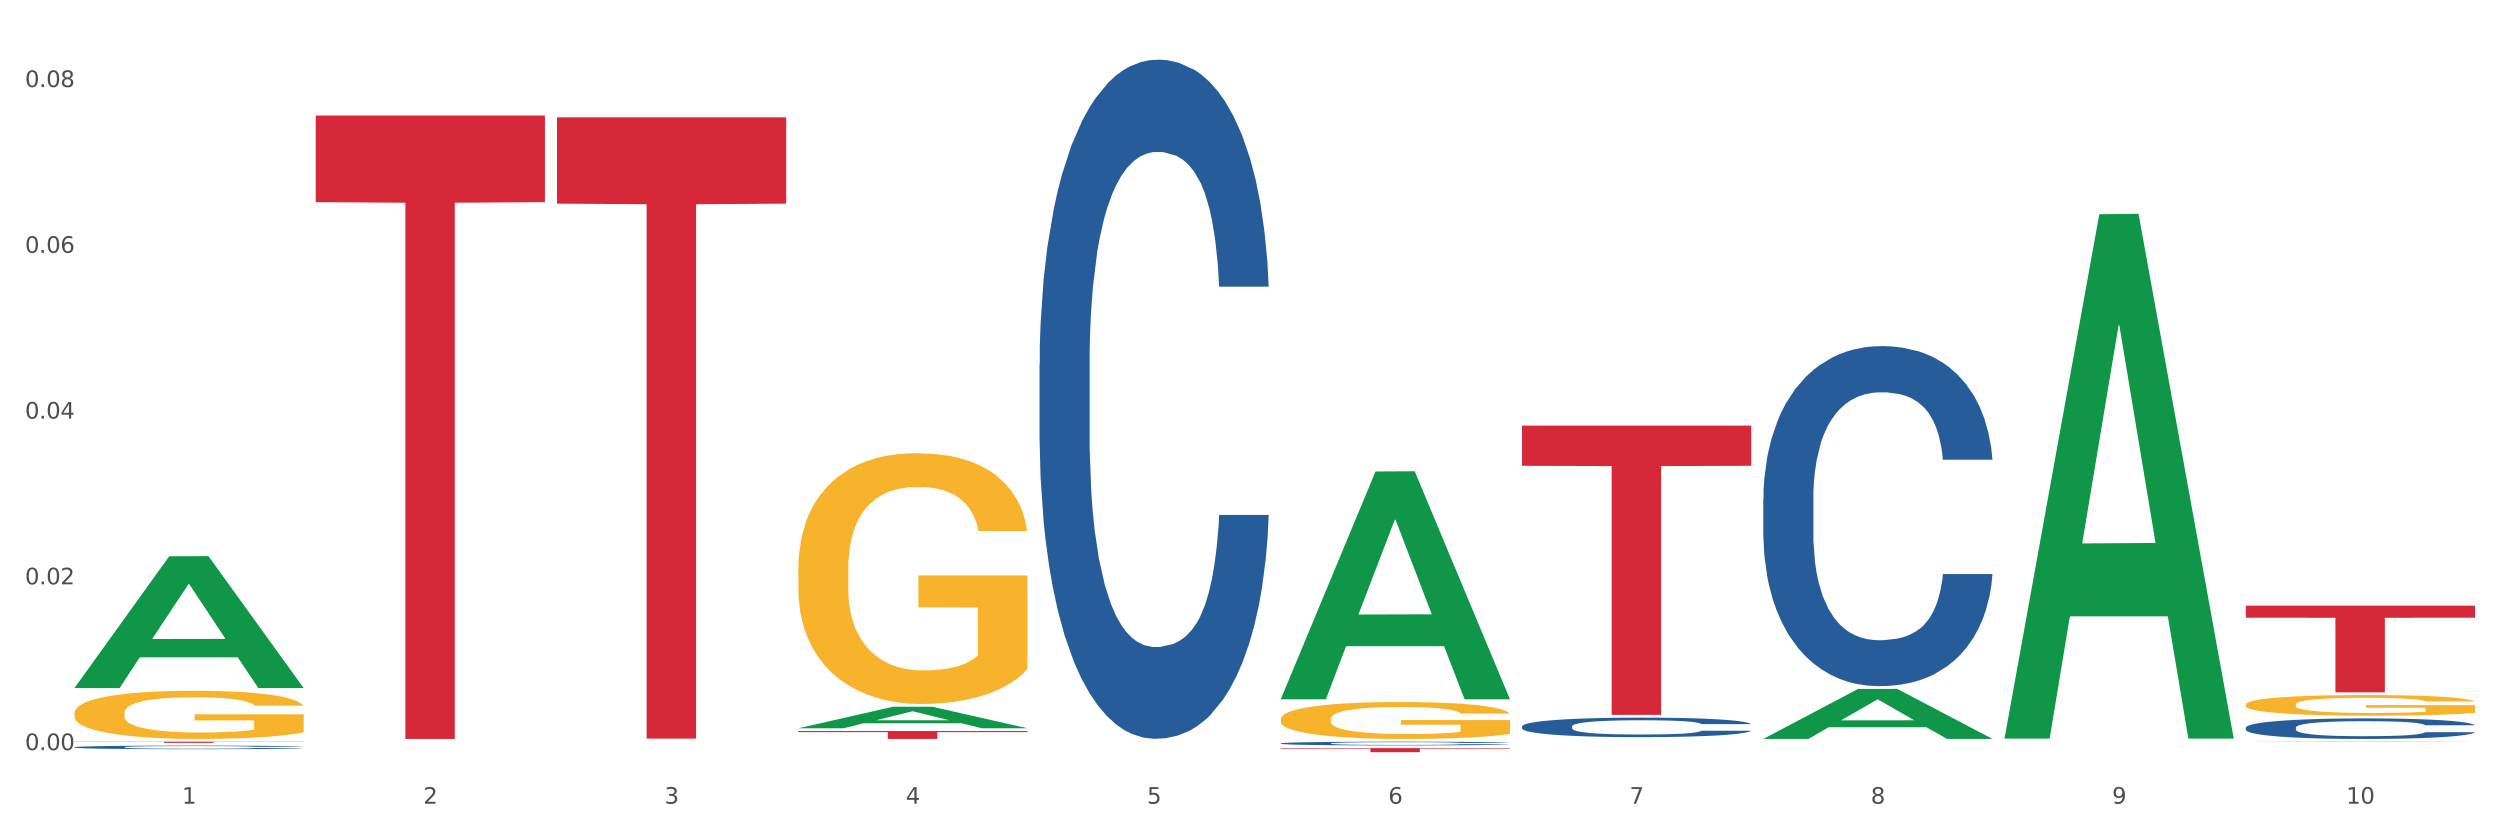 <?xml version="1.0" encoding="utf-8" standalone="no"?>
<!DOCTYPE svg PUBLIC "-//W3C//DTD SVG 1.1//EN"
  "http://www.w3.org/Graphics/SVG/1.1/DTD/svg11.dtd">
<svg xmlns:xlink="http://www.w3.org/1999/xlink" width="1080pt" height="360pt" viewBox="0 0 1080 360" xmlns="http://www.w3.org/2000/svg" version="1.1">
 <rect x="0" y="0" width="1080" height="360" fill="#333333" stroke="none"/>
 <defs>
  <style type="text/css">*{stroke-linejoin: round; stroke-linecap: butt}</style>
 </defs>
 <g id="figure_1">
  <g id="patch_1">
   <path d="M 0 360 
L 1080 360 
L 1080 0 
L 0 0 
z
" style="fill: #ffffff; stroke: #ffffff; stroke-linejoin: miter"/>
  </g>
  <g id="axes_1">
   <g id="matplotlib.axis_1">
    <g id="xtick_1">
     <g id="text_1">
      <!-- 1 -->
      <g style="fill: #4d4d4d" transform="translate(78.627 347.204) scale(0.096 -0.096)">
       <defs>
        <path id="DejaVuSans-31" d="M 794 531 
L 1825 531 
L 1825 4091 
L 703 3866 
L 703 4441 
L 1819 4666 
L 2450 4666 
L 2450 531 
L 3481 531 
L 3481 0 
L 794 0 
L 794 531 
z
" transform="scale(0.016)"/>
       </defs>
       <use xlink:href="#DejaVuSans-31"/>
      </g>
     </g>
    </g>
    <g id="xtick_2">
     <g id="text_2">
      <!-- 2 -->
      <g style="fill: #4d4d4d" transform="translate(182.851 347.204) scale(0.096 -0.096)">
       <defs>
        <path id="DejaVuSans-32" d="M 1228 531 
L 3431 531 
L 3431 0 
L 469 0 
L 469 531 
Q 828 903 1448 1529 
Q 2069 2156 2228 2338 
Q 2531 2678 2651 2914 
Q 2772 3150 2772 3378 
Q 2772 3750 2511 3984 
Q 2250 4219 1831 4219 
Q 1534 4219 1204 4116 
Q 875 4013 500 3803 
L 500 4441 
Q 881 4594 1212 4672 
Q 1544 4750 1819 4750 
Q 2544 4750 2975 4387 
Q 3406 4025 3406 3419 
Q 3406 3131 3298 2873 
Q 3191 2616 2906 2266 
Q 2828 2175 2409 1742 
Q 1991 1309 1228 531 
z
" transform="scale(0.016)"/>
       </defs>
       <use xlink:href="#DejaVuSans-32"/>
      </g>
     </g>
    </g>
    <g id="xtick_3">
     <g id="text_3">
      <!-- 3 -->
      <g style="fill: #4d4d4d" transform="translate(287.074 347.204) scale(0.096 -0.096)">
       <defs>
        <path id="DejaVuSans-33" d="M 2597 2516 
Q 3050 2419 3304 2112 
Q 3559 1806 3559 1356 
Q 3559 666 3084 287 
Q 2609 -91 1734 -91 
Q 1441 -91 1130 -33 
Q 819 25 488 141 
L 488 750 
Q 750 597 1062 519 
Q 1375 441 1716 441 
Q 2309 441 2620 675 
Q 2931 909 2931 1356 
Q 2931 1769 2642 2001 
Q 2353 2234 1838 2234 
L 1294 2234 
L 1294 2753 
L 1863 2753 
Q 2328 2753 2575 2939 
Q 2822 3125 2822 3475 
Q 2822 3834 2567 4026 
Q 2313 4219 1838 4219 
Q 1578 4219 1281 4162 
Q 984 4106 628 3988 
L 628 4550 
Q 988 4650 1302 4700 
Q 1616 4750 1894 4750 
Q 2613 4750 3031 4423 
Q 3450 4097 3450 3541 
Q 3450 3153 3228 2886 
Q 3006 2619 2597 2516 
z
" transform="scale(0.016)"/>
       </defs>
       <use xlink:href="#DejaVuSans-33"/>
      </g>
     </g>
    </g>
    <g id="xtick_4">
     <g id="text_4">
      <!-- 4 -->
      <g style="fill: #4d4d4d" transform="translate(391.298 347.204) scale(0.096 -0.096)">
       <defs>
        <path id="DejaVuSans-34" d="M 2419 4116 
L 825 1625 
L 2419 1625 
L 2419 4116 
z
M 2253 4666 
L 3047 4666 
L 3047 1625 
L 3713 1625 
L 3713 1100 
L 3047 1100 
L 3047 0 
L 2419 0 
L 2419 1100 
L 313 1100 
L 313 1709 
L 2253 4666 
z
" transform="scale(0.016)"/>
       </defs>
       <use xlink:href="#DejaVuSans-34"/>
      </g>
     </g>
    </g>
    <g id="xtick_5">
     <g id="text_5">
      <!-- 5 -->
      <g style="fill: #4d4d4d" transform="translate(495.522 347.204) scale(0.096 -0.096)">
       <defs>
        <path id="DejaVuSans-35" d="M 691 4666 
L 3169 4666 
L 3169 4134 
L 1269 4134 
L 1269 2991 
Q 1406 3038 1543 3061 
Q 1681 3084 1819 3084 
Q 2600 3084 3056 2656 
Q 3513 2228 3513 1497 
Q 3513 744 3044 326 
Q 2575 -91 1722 -91 
Q 1428 -91 1123 -41 
Q 819 9 494 109 
L 494 744 
Q 775 591 1075 516 
Q 1375 441 1709 441 
Q 2250 441 2565 725 
Q 2881 1009 2881 1497 
Q 2881 1984 2565 2268 
Q 2250 2553 1709 2553 
Q 1456 2553 1204 2497 
Q 953 2441 691 2322 
L 691 4666 
z
" transform="scale(0.016)"/>
       </defs>
       <use xlink:href="#DejaVuSans-35"/>
      </g>
     </g>
    </g>
    <g id="xtick_6">
     <g id="text_6">
      <!-- 6 -->
      <g style="fill: #4d4d4d" transform="translate(599.745 347.204) scale(0.096 -0.096)">
       <defs>
        <path id="DejaVuSans-36" d="M 2113 2584 
Q 1688 2584 1439 2293 
Q 1191 2003 1191 1497 
Q 1191 994 1439 701 
Q 1688 409 2113 409 
Q 2538 409 2786 701 
Q 3034 994 3034 1497 
Q 3034 2003 2786 2293 
Q 2538 2584 2113 2584 
z
M 3366 4563 
L 3366 3988 
Q 3128 4100 2886 4159 
Q 2644 4219 2406 4219 
Q 1781 4219 1451 3797 
Q 1122 3375 1075 2522 
Q 1259 2794 1537 2939 
Q 1816 3084 2150 3084 
Q 2853 3084 3261 2657 
Q 3669 2231 3669 1497 
Q 3669 778 3244 343 
Q 2819 -91 2113 -91 
Q 1303 -91 875 529 
Q 447 1150 447 2328 
Q 447 3434 972 4092 
Q 1497 4750 2381 4750 
Q 2619 4750 2861 4703 
Q 3103 4656 3366 4563 
z
" transform="scale(0.016)"/>
       </defs>
       <use xlink:href="#DejaVuSans-36"/>
      </g>
     </g>
    </g>
    <g id="xtick_7">
     <g id="text_7">
      <!-- 7 -->
      <g style="fill: #4d4d4d" transform="translate(703.969 347.204) scale(0.096 -0.096)">
       <defs>
        <path id="DejaVuSans-37" d="M 525 4666 
L 3525 4666 
L 3525 4397 
L 1831 0 
L 1172 0 
L 2766 4134 
L 525 4134 
L 525 4666 
z
" transform="scale(0.016)"/>
       </defs>
       <use xlink:href="#DejaVuSans-37"/>
      </g>
     </g>
    </g>
    <g id="xtick_8">
     <g id="text_8">
      <!-- 8 -->
      <g style="fill: #4d4d4d" transform="translate(808.193 347.204) scale(0.096 -0.096)">
       <defs>
        <path id="DejaVuSans-38" d="M 2034 2216 
Q 1584 2216 1326 1975 
Q 1069 1734 1069 1313 
Q 1069 891 1326 650 
Q 1584 409 2034 409 
Q 2484 409 2743 651 
Q 3003 894 3003 1313 
Q 3003 1734 2745 1975 
Q 2488 2216 2034 2216 
z
M 1403 2484 
Q 997 2584 770 2862 
Q 544 3141 544 3541 
Q 544 4100 942 4425 
Q 1341 4750 2034 4750 
Q 2731 4750 3128 4425 
Q 3525 4100 3525 3541 
Q 3525 3141 3298 2862 
Q 3072 2584 2669 2484 
Q 3125 2378 3379 2068 
Q 3634 1759 3634 1313 
Q 3634 634 3220 271 
Q 2806 -91 2034 -91 
Q 1263 -91 848 271 
Q 434 634 434 1313 
Q 434 1759 690 2068 
Q 947 2378 1403 2484 
z
M 1172 3481 
Q 1172 3119 1398 2916 
Q 1625 2713 2034 2713 
Q 2441 2713 2670 2916 
Q 2900 3119 2900 3481 
Q 2900 3844 2670 4047 
Q 2441 4250 2034 4250 
Q 1625 4250 1398 4047 
Q 1172 3844 1172 3481 
z
" transform="scale(0.016)"/>
       </defs>
       <use xlink:href="#DejaVuSans-38"/>
      </g>
     </g>
    </g>
    <g id="xtick_9">
     <g id="text_9">
      <!-- 9 -->
      <g style="fill: #4d4d4d" transform="translate(912.416 347.204) scale(0.096 -0.096)">
       <defs>
        <path id="DejaVuSans-39" d="M 703 97 
L 703 672 
Q 941 559 1184 500 
Q 1428 441 1663 441 
Q 2288 441 2617 861 
Q 2947 1281 2994 2138 
Q 2813 1869 2534 1725 
Q 2256 1581 1919 1581 
Q 1219 1581 811 2004 
Q 403 2428 403 3163 
Q 403 3881 828 4315 
Q 1253 4750 1959 4750 
Q 2769 4750 3195 4129 
Q 3622 3509 3622 2328 
Q 3622 1225 3098 567 
Q 2575 -91 1691 -91 
Q 1453 -91 1209 -44 
Q 966 3 703 97 
z
M 1959 2075 
Q 2384 2075 2632 2365 
Q 2881 2656 2881 3163 
Q 2881 3666 2632 3958 
Q 2384 4250 1959 4250 
Q 1534 4250 1286 3958 
Q 1038 3666 1038 3163 
Q 1038 2656 1286 2365 
Q 1534 2075 1959 2075 
z
" transform="scale(0.016)"/>
       </defs>
       <use xlink:href="#DejaVuSans-39"/>
      </g>
     </g>
    </g>
    <g id="xtick_10">
     <g id="text_10">
      <!-- 10 -->
      <g style="fill: #4d4d4d" transform="translate(1013.586 347.204) scale(0.096 -0.096)">
       <defs>
        <path id="DejaVuSans-30" d="M 2034 4250 
Q 1547 4250 1301 3770 
Q 1056 3291 1056 2328 
Q 1056 1369 1301 889 
Q 1547 409 2034 409 
Q 2525 409 2770 889 
Q 3016 1369 3016 2328 
Q 3016 3291 2770 3770 
Q 2525 4250 2034 4250 
z
M 2034 4750 
Q 2819 4750 3233 4129 
Q 3647 3509 3647 2328 
Q 3647 1150 3233 529 
Q 2819 -91 2034 -91 
Q 1250 -91 836 529 
Q 422 1150 422 2328 
Q 422 3509 836 4129 
Q 1250 4750 2034 4750 
z
" transform="scale(0.016)"/>
       </defs>
       <use xlink:href="#DejaVuSans-31"/>
       <use xlink:href="#DejaVuSans-30" transform="translate(63.623 0)"/>
      </g>
     </g>
    </g>
    <g id="xtick_11"/>
    <g id="xtick_12"/>
    <g id="xtick_13"/>
    <g id="xtick_14"/>
    <g id="xtick_15"/>
    <g id="xtick_16"/>
    <g id="xtick_17"/>
    <g id="xtick_18"/>
    <g id="xtick_19"/>
   </g>
   <g id="matplotlib.axis_2">
    <g id="ytick_1">
     <g id="text_11">
      <!-- 0.00 -->
      <g style="fill: #4d4d4d" transform="translate(10.8 324.055) scale(0.096 -0.096)">
       <defs>
        <path id="DejaVuSans-2e" d="M 684 794 
L 1344 794 
L 1344 0 
L 684 0 
L 684 794 
z
" transform="scale(0.016)"/>
       </defs>
       <use xlink:href="#DejaVuSans-30"/>
       <use xlink:href="#DejaVuSans-2e" transform="translate(63.623 0)"/>
       <use xlink:href="#DejaVuSans-30" transform="translate(95.41 0)"/>
       <use xlink:href="#DejaVuSans-30" transform="translate(159.033 0)"/>
      </g>
     </g>
    </g>
    <g id="ytick_2">
     <g id="text_12">
      <!-- 0.02 -->
      <g style="fill: #4d4d4d" transform="translate(10.8 252.443) scale(0.096 -0.096)">
       <use xlink:href="#DejaVuSans-30"/>
       <use xlink:href="#DejaVuSans-2e" transform="translate(63.623 0)"/>
       <use xlink:href="#DejaVuSans-30" transform="translate(95.41 0)"/>
       <use xlink:href="#DejaVuSans-32" transform="translate(159.033 0)"/>
      </g>
     </g>
    </g>
    <g id="ytick_3">
     <g id="text_13">
      <!-- 0.04 -->
      <g style="fill: #4d4d4d" transform="translate(10.8 180.832) scale(0.096 -0.096)">
       <use xlink:href="#DejaVuSans-30"/>
       <use xlink:href="#DejaVuSans-2e" transform="translate(63.623 0)"/>
       <use xlink:href="#DejaVuSans-30" transform="translate(95.41 0)"/>
       <use xlink:href="#DejaVuSans-34" transform="translate(159.033 0)"/>
      </g>
     </g>
    </g>
    <g id="ytick_4">
     <g id="text_14">
      <!-- 0.06 -->
      <g style="fill: #4d4d4d" transform="translate(10.8 109.221) scale(0.096 -0.096)">
       <use xlink:href="#DejaVuSans-30"/>
       <use xlink:href="#DejaVuSans-2e" transform="translate(63.623 0)"/>
       <use xlink:href="#DejaVuSans-30" transform="translate(95.41 0)"/>
       <use xlink:href="#DejaVuSans-36" transform="translate(159.033 0)"/>
      </g>
     </g>
    </g>
    <g id="ytick_5">
     <g id="text_15">
      <!-- 0.08 -->
      <g style="fill: #4d4d4d" transform="translate(10.8 37.609) scale(0.096 -0.096)">
       <use xlink:href="#DejaVuSans-30"/>
       <use xlink:href="#DejaVuSans-2e" transform="translate(63.623 0)"/>
       <use xlink:href="#DejaVuSans-30" transform="translate(95.41 0)"/>
       <use xlink:href="#DejaVuSans-38" transform="translate(159.033 0)"/>
      </g>
     </g>
    </g>
    <g id="ytick_6"/>
    <g id="ytick_7"/>
    <g id="ytick_8"/>
    <g id="ytick_9"/>
   </g>
   <g id="PolyCollection_1">
    <path d="M 32.175 297.131 
L 32.277 297.078 
L 73.107 240.304 
L 90.051 240.25 
L 131.187 297.238 
L 111.589 297.238 
L 102.709 283.968 
L 60.552 283.968 
L 60.246 284.182 
L 51.671 297.238 
L 32.175 297.238 
L 32.175 297.131 
L 65.86 276.048 
L 97.401 275.995 
L 81.783 252.397 
L 81.579 252.29 
L 81.375 252.451 
L 65.758 275.995 
L 65.86 276.048 
L 32.175 297.131 
z
" clip-path="url(#p4f099a2dee)" style="fill: #109648"/>
    <path d="M 970.188 261.65 
L 1069.2 261.65 
L 1069.2 266.851 
L 1030.252 266.887 
L 1030.252 299.081 
L 1008.901 299.081 
L 1008.901 266.887 
L 970.188 266.851 
L 970.188 261.685 
L 970.188 261.65 
z
" clip-path="url(#p4f099a2dee)" style="fill: #d62839"/>
    <path d="M 657.517 183.861 
L 756.529 183.861 
L 756.529 201.228 
L 717.581 201.346 
L 717.581 308.836 
L 696.23 308.836 
L 696.23 201.346 
L 657.517 201.228 
L 657.517 183.978 
L 657.517 183.861 
z
" clip-path="url(#p4f099a2dee)" style="fill: #d62839"/>
    <path d="M 553.293 323.201 
L 652.306 323.201 
L 652.306 323.444 
L 613.358 323.446 
L 613.358 324.95 
L 592.006 324.95 
L 592.006 323.446 
L 553.293 323.444 
L 553.293 323.203 
L 553.293 323.201 
z
" clip-path="url(#p4f099a2dee)" style="fill: #d62839"/>
    <path d="M 344.846 315.803 
L 443.858 315.803 
L 443.858 316.279 
L 404.91 316.282 
L 404.91 319.229 
L 383.559 319.229 
L 383.559 316.282 
L 344.846 316.279 
L 344.846 315.806 
L 344.846 315.803 
z
" clip-path="url(#p4f099a2dee)" style="fill: #d62839"/>
    <path d="M 240.622 50.679 
L 339.635 50.679 
L 339.635 87.976 
L 300.687 88.228 
L 300.687 319.068 
L 279.336 319.068 
L 279.336 88.228 
L 240.622 87.976 
L 240.622 50.931 
L 240.622 50.679 
z
" clip-path="url(#p4f099a2dee)" style="fill: #d62839"/>
    <path d="M 32.175 322.798 
L 32.292 322.796 
L 32.292 322.756 
L 32.643 322.703 
L 33.931 322.603 
L 35.569 322.528 
L 38.378 322.44 
L 39.899 322.403 
L 41.889 322.362 
L 45.985 322.296 
L 50.667 322.239 
L 53.944 322.208 
L 56.401 322.188 
L 61.902 322.152 
L 65.062 322.137 
L 68.339 322.124 
L 71.148 322.116 
L 75.829 322.106 
L 79.575 322.101 
L 83.905 322.1 
L 87.533 322.101 
L 92.331 322.107 
L 99.354 322.124 
L 102.045 322.134 
L 105.674 322.151 
L 109.419 322.174 
L 112.462 322.196 
L 115.973 322.229 
L 119.601 322.272 
L 123.112 322.325 
L 125.57 322.375 
L 127.559 322.428 
L 129.315 322.491 
L 130.602 322.561 
L 131.187 322.619 
L 109.77 322.619 
L 109.185 322.566 
L 108.014 322.51 
L 106.844 322.471 
L 105.557 322.44 
L 103.567 322.405 
L 101.811 322.382 
L 98.886 322.355 
L 96.194 322.338 
L 93.97 322.328 
L 91.278 322.32 
L 85.543 322.311 
L 81.447 322.311 
L 78.872 322.314 
L 75.712 322.321 
L 73.021 322.331 
L 69.861 322.348 
L 67.403 322.367 
L 64.945 322.391 
L 63.541 322.408 
L 61.434 322.439 
L 60.03 322.464 
L 58.157 322.508 
L 57.104 322.54 
L 55.231 322.62 
L 54.412 322.68 
L 54.061 322.721 
L 53.827 322.766 
L 53.827 322.988 
L 54.529 323.087 
L 55.114 323.129 
L 56.05 323.178 
L 57.806 323.24 
L 60.381 323.301 
L 63.072 323.345 
L 65.296 323.372 
L 67.403 323.392 
L 69.509 323.407 
L 72.084 323.422 
L 74.191 323.43 
L 77.351 323.439 
L 81.096 323.443 
L 84.022 323.443 
L 89.991 323.436 
L 92.683 323.429 
L 95.257 323.419 
L 98.066 323.403 
L 100.29 323.386 
L 101.577 323.373 
L 103.684 323.346 
L 105.322 323.318 
L 106.727 323.285 
L 107.663 323.257 
L 108.717 323.215 
L 109.536 323.166 
L 109.77 323.141 
L 131.187 323.141 
L 130.719 323.192 
L 129.9 323.241 
L 128.262 323.308 
L 126.974 323.346 
L 124.985 323.393 
L 122.878 323.433 
L 119.952 323.477 
L 117.26 323.509 
L 114.451 323.538 
L 111.408 323.563 
L 105.908 323.599 
L 103.918 323.609 
L 99.705 323.626 
L 96.428 323.636 
L 91.629 323.646 
L 86.714 323.651 
L 81.564 323.653 
L 77 323.65 
L 71.967 323.641 
L 68.807 323.633 
L 65.296 323.62 
L 61.2 323.6 
L 57.338 323.576 
L 53.71 323.548 
L 50.316 323.515 
L 47.156 323.478 
L 43.059 323.417 
L 40.016 323.358 
L 37.793 323.302 
L 36.271 323.256 
L 34.75 323.196 
L 33.931 323.155 
L 32.643 323.056 
L 32.175 322.964 
L 32.175 322.798 
z
" clip-path="url(#p4f099a2dee)" style="fill: #255c99"/>
    <path d="M 449.069 157.594 
L 449.187 157.326 
L 449.187 149.824 
L 449.538 139.641 
L 450.825 120.884 
L 452.464 106.683 
L 455.272 90.069 
L 456.794 83.102 
L 458.783 75.332 
L 462.88 62.738 
L 467.561 52.019 
L 470.838 46.124 
L 473.296 42.373 
L 478.797 35.674 
L 481.957 32.726 
L 485.234 30.315 
L 488.042 28.707 
L 492.724 26.831 
L 496.469 26.027 
L 500.799 25.759 
L 504.427 26.027 
L 509.226 27.099 
L 516.248 30.315 
L 518.94 32.19 
L 522.568 35.406 
L 526.313 39.693 
L 529.356 43.981 
L 532.867 50.144 
L 536.495 58.182 
L 540.006 68.365 
L 542.464 77.743 
L 544.454 87.658 
L 546.209 99.716 
L 547.497 112.846 
L 548.082 123.832 
L 526.664 123.832 
L 526.079 113.917 
L 524.909 103.199 
L 523.738 95.964 
L 522.451 90.069 
L 520.461 83.37 
L 518.706 79.083 
L 515.78 73.992 
L 513.088 70.776 
L 510.864 68.901 
L 508.173 67.293 
L 502.438 65.685 
L 498.342 65.685 
L 495.767 66.221 
L 492.607 67.561 
L 489.915 69.437 
L 486.755 72.652 
L 484.297 76.135 
L 481.84 80.691 
L 480.435 83.906 
L 478.328 89.801 
L 476.924 94.625 
L 475.051 102.931 
L 473.998 108.826 
L 472.126 124.1 
L 471.306 135.354 
L 470.955 143.125 
L 470.721 151.699 
L 470.721 193.501 
L 471.423 212.258 
L 472.009 220.296 
L 472.945 229.407 
L 474.7 241.197 
L 477.275 252.719 
L 479.967 261.026 
L 482.191 266.117 
L 484.297 269.869 
L 486.404 272.816 
L 488.979 275.496 
L 491.085 277.103 
L 494.245 278.711 
L 497.991 279.515 
L 500.916 279.515 
L 506.885 278.175 
L 509.577 276.835 
L 512.152 274.96 
L 514.961 272.012 
L 517.184 268.797 
L 518.472 266.385 
L 520.578 261.294 
L 522.217 255.935 
L 523.621 249.772 
L 524.558 244.413 
L 525.611 236.374 
L 526.43 227.263 
L 526.664 222.44 
L 548.082 222.44 
L 547.614 232.087 
L 546.795 241.465 
L 545.156 254.059 
L 543.869 261.294 
L 541.879 270.136 
L 539.772 277.639 
L 536.846 285.946 
L 534.155 292.109 
L 531.346 297.468 
L 528.303 302.291 
L 522.802 308.99 
L 520.813 310.866 
L 516.599 314.081 
L 513.322 315.957 
L 508.524 317.833 
L 503.608 318.905 
L 498.459 319.173 
L 493.894 318.637 
L 488.862 317.029 
L 485.702 315.421 
L 482.191 313.01 
L 478.094 309.258 
L 474.232 304.703 
L 470.604 299.344 
L 467.21 293.181 
L 464.05 286.214 
L 459.954 274.692 
L 456.911 263.438 
L 454.687 252.987 
L 453.166 244.145 
L 451.644 232.89 
L 450.825 225.12 
L 449.538 206.363 
L 449.069 188.945 
L 449.069 157.594 
z
" clip-path="url(#p4f099a2dee)" style="fill: #255c99"/>
    <path d="M 553.293 321.133 
L 553.41 321.132 
L 553.41 321.09 
L 553.761 321.034 
L 555.049 320.931 
L 556.687 320.853 
L 559.496 320.761 
L 561.017 320.723 
L 563.007 320.68 
L 567.103 320.611 
L 571.785 320.552 
L 575.062 320.52 
L 577.52 320.499 
L 583.02 320.462 
L 586.18 320.446 
L 589.457 320.433 
L 592.266 320.424 
L 596.948 320.413 
L 600.693 320.409 
L 605.023 320.408 
L 608.651 320.409 
L 613.45 320.415 
L 620.472 320.433 
L 623.164 320.443 
L 626.792 320.461 
L 630.537 320.484 
L 633.58 320.508 
L 637.091 320.542 
L 640.719 320.586 
L 644.23 320.642 
L 646.688 320.694 
L 648.677 320.748 
L 650.433 320.815 
L 651.72 320.887 
L 652.306 320.947 
L 630.888 320.947 
L 630.303 320.893 
L 629.132 320.834 
L 627.962 320.794 
L 626.675 320.761 
L 624.685 320.725 
L 622.929 320.701 
L 620.004 320.673 
L 617.312 320.655 
L 615.088 320.645 
L 612.396 320.636 
L 606.661 320.627 
L 602.565 320.627 
L 599.99 320.63 
L 596.83 320.638 
L 594.139 320.648 
L 590.979 320.666 
L 588.521 320.685 
L 586.063 320.71 
L 584.659 320.728 
L 582.552 320.76 
L 581.148 320.787 
L 579.275 320.832 
L 578.222 320.865 
L 576.349 320.949 
L 575.53 321.011 
L 575.179 321.054 
L 574.945 321.101 
L 574.945 321.331 
L 575.647 321.434 
L 576.232 321.478 
L 577.168 321.528 
L 578.924 321.593 
L 581.499 321.657 
L 584.191 321.702 
L 586.414 321.73 
L 588.521 321.751 
L 590.628 321.767 
L 593.202 321.782 
L 595.309 321.791 
L 598.469 321.8 
L 602.214 321.804 
L 605.14 321.804 
L 611.109 321.797 
L 613.801 321.789 
L 616.375 321.779 
L 619.184 321.763 
L 621.408 321.745 
L 622.695 321.732 
L 624.802 321.704 
L 626.441 321.674 
L 627.845 321.641 
L 628.781 321.611 
L 629.835 321.567 
L 630.654 321.517 
L 630.888 321.49 
L 652.306 321.49 
L 651.837 321.543 
L 651.018 321.595 
L 649.38 321.664 
L 648.092 321.704 
L 646.103 321.753 
L 643.996 321.794 
L 641.07 321.84 
L 638.378 321.874 
L 635.569 321.903 
L 632.526 321.93 
L 627.026 321.966 
L 625.036 321.977 
L 620.823 321.994 
L 617.546 322.005 
L 612.747 322.015 
L 607.832 322.021 
L 602.682 322.023 
L 598.118 322.02 
L 593.085 322.011 
L 589.925 322.002 
L 586.414 321.989 
L 582.318 321.968 
L 578.456 321.943 
L 574.828 321.913 
L 571.434 321.879 
L 568.274 321.841 
L 564.177 321.778 
L 561.135 321.716 
L 558.911 321.658 
L 557.389 321.61 
L 555.868 321.548 
L 555.049 321.505 
L 553.761 321.402 
L 553.293 321.306 
L 553.293 321.133 
z
" clip-path="url(#p4f099a2dee)" style="fill: #255c99"/>
    <path d="M 657.517 313.803 
L 657.634 313.795 
L 657.634 313.579 
L 657.985 313.287 
L 659.272 312.748 
L 660.911 312.34 
L 663.72 311.862 
L 665.241 311.662 
L 667.231 311.439 
L 671.327 311.077 
L 676.008 310.769 
L 679.285 310.6 
L 681.743 310.492 
L 687.244 310.299 
L 690.404 310.215 
L 693.681 310.145 
L 696.49 310.099 
L 701.171 310.045 
L 704.916 310.022 
L 709.247 310.015 
L 712.875 310.022 
L 717.673 310.053 
L 724.695 310.145 
L 727.387 310.199 
L 731.015 310.292 
L 734.76 310.415 
L 737.803 310.538 
L 741.314 310.715 
L 744.943 310.946 
L 748.454 311.239 
L 750.911 311.508 
L 752.901 311.793 
L 754.657 312.14 
L 755.944 312.517 
L 756.529 312.832 
L 735.112 312.832 
L 734.526 312.548 
L 733.356 312.24 
L 732.186 312.032 
L 730.898 311.862 
L 728.909 311.67 
L 727.153 311.547 
L 724.227 311.4 
L 721.535 311.308 
L 719.312 311.254 
L 716.62 311.208 
L 710.885 311.162 
L 706.789 311.162 
L 704.214 311.177 
L 701.054 311.216 
L 698.362 311.27 
L 695.202 311.362 
L 692.745 311.462 
L 690.287 311.593 
L 688.882 311.685 
L 686.776 311.855 
L 685.371 311.993 
L 683.499 312.232 
L 682.445 312.401 
L 680.573 312.84 
L 679.754 313.164 
L 679.402 313.387 
L 679.168 313.633 
L 679.168 314.834 
L 679.871 315.373 
L 680.456 315.604 
L 681.392 315.866 
L 683.148 316.205 
L 685.722 316.536 
L 688.414 316.774 
L 690.638 316.921 
L 692.745 317.028 
L 694.851 317.113 
L 697.426 317.19 
L 699.533 317.236 
L 702.693 317.283 
L 706.438 317.306 
L 709.364 317.306 
L 715.332 317.267 
L 718.024 317.229 
L 720.599 317.175 
L 723.408 317.09 
L 725.632 316.998 
L 726.919 316.928 
L 729.026 316.782 
L 730.664 316.628 
L 732.069 316.451 
L 733.005 316.297 
L 734.058 316.066 
L 734.877 315.804 
L 735.112 315.666 
L 756.529 315.666 
L 756.061 315.943 
L 755.242 316.212 
L 753.603 316.574 
L 752.316 316.782 
L 750.326 317.036 
L 748.22 317.252 
L 745.294 317.49 
L 742.602 317.667 
L 739.793 317.821 
L 736.75 317.96 
L 731.249 318.153 
L 729.26 318.206 
L 725.046 318.299 
L 721.769 318.353 
L 716.971 318.407 
L 712.055 318.437 
L 706.906 318.445 
L 702.341 318.43 
L 697.309 318.383 
L 694.149 318.337 
L 690.638 318.268 
L 686.542 318.16 
L 682.679 318.029 
L 679.051 317.875 
L 675.657 317.698 
L 672.497 317.498 
L 668.401 317.167 
L 665.358 316.844 
L 663.134 316.543 
L 661.613 316.289 
L 660.091 315.966 
L 659.272 315.743 
L 657.985 315.204 
L 657.517 314.703 
L 657.517 313.803 
z
" clip-path="url(#p4f099a2dee)" style="fill: #255c99"/>
    <path d="M 761.74 215.523 
L 761.857 215.389 
L 761.857 211.632 
L 762.208 206.534 
L 763.496 197.143 
L 765.134 190.032 
L 767.943 181.714 
L 769.465 178.225 
L 771.454 174.335 
L 775.551 168.029 
L 780.232 162.662 
L 783.509 159.711 
L 785.967 157.832 
L 791.467 154.478 
L 794.627 153.002 
L 797.904 151.795 
L 800.713 150.99 
L 805.395 150.051 
L 809.14 149.648 
L 813.47 149.514 
L 817.098 149.648 
L 821.897 150.185 
L 828.919 151.795 
L 831.611 152.734 
L 835.239 154.344 
L 838.984 156.491 
L 842.027 158.637 
L 845.538 161.723 
L 849.166 165.748 
L 852.677 170.846 
L 855.135 175.542 
L 857.125 180.506 
L 858.88 186.544 
L 860.168 193.118 
L 860.753 198.618 
L 839.335 198.618 
L 838.75 193.654 
L 837.58 188.288 
L 836.409 184.665 
L 835.122 181.714 
L 833.132 178.359 
L 831.377 176.213 
L 828.451 173.664 
L 825.759 172.054 
L 823.535 171.115 
L 820.843 170.31 
L 815.109 169.505 
L 811.012 169.505 
L 808.438 169.773 
L 805.278 170.444 
L 802.586 171.383 
L 799.426 172.993 
L 796.968 174.737 
L 794.51 177.018 
L 793.106 178.628 
L 790.999 181.579 
L 789.595 183.994 
L 787.722 188.154 
L 786.669 191.105 
L 784.796 198.753 
L 783.977 204.387 
L 783.626 208.278 
L 783.392 212.572 
L 783.392 233.501 
L 784.094 242.893 
L 784.679 246.918 
L 785.616 251.479 
L 787.371 257.383 
L 789.946 263.152 
L 792.638 267.311 
L 794.862 269.86 
L 796.968 271.738 
L 799.075 273.214 
L 801.65 274.556 
L 803.756 275.361 
L 806.916 276.166 
L 810.661 276.568 
L 813.587 276.568 
L 819.556 275.897 
L 822.248 275.226 
L 824.823 274.287 
L 827.632 272.812 
L 829.855 271.202 
L 831.143 269.994 
L 833.249 267.445 
L 834.888 264.762 
L 836.292 261.676 
L 837.229 258.993 
L 838.282 254.968 
L 839.101 250.406 
L 839.335 247.991 
L 860.753 247.991 
L 860.285 252.821 
L 859.465 257.517 
L 857.827 263.822 
L 856.539 267.445 
L 854.55 271.872 
L 852.443 275.629 
L 849.517 279.788 
L 846.825 282.874 
L 844.017 285.557 
L 840.974 287.972 
L 835.473 291.326 
L 833.483 292.265 
L 829.27 293.875 
L 825.993 294.815 
L 821.195 295.754 
L 816.279 296.29 
L 811.13 296.425 
L 806.565 296.156 
L 801.533 295.351 
L 798.373 294.546 
L 794.862 293.339 
L 790.765 291.46 
L 786.903 289.18 
L 783.275 286.496 
L 779.881 283.411 
L 776.721 279.922 
L 772.625 274.153 
L 769.582 268.518 
L 767.358 263.286 
L 765.837 258.858 
L 764.315 253.223 
L 763.496 249.333 
L 762.208 239.941 
L 761.74 231.22 
L 761.74 215.523 
z
" clip-path="url(#p4f099a2dee)" style="fill: #255c99"/>
    <path d="M 970.188 314.343 
L 970.305 314.334 
L 970.305 314.108 
L 970.656 313.8 
L 971.943 313.232 
L 973.582 312.803 
L 976.39 312.301 
L 977.912 312.09 
L 979.902 311.855 
L 983.998 311.474 
L 988.679 311.15 
L 991.956 310.972 
L 994.414 310.858 
L 999.915 310.656 
L 1003.075 310.566 
L 1006.352 310.493 
L 1009.161 310.445 
L 1013.842 310.388 
L 1017.587 310.364 
L 1021.917 310.356 
L 1025.546 310.364 
L 1030.344 310.396 
L 1037.366 310.493 
L 1040.058 310.55 
L 1043.686 310.647 
L 1047.431 310.777 
L 1050.474 310.907 
L 1053.985 311.093 
L 1057.613 311.336 
L 1061.125 311.644 
L 1063.582 311.928 
L 1065.572 312.228 
L 1067.327 312.592 
L 1068.615 312.989 
L 1069.2 313.322 
L 1047.782 313.322 
L 1047.197 313.022 
L 1046.027 312.698 
L 1044.857 312.479 
L 1043.569 312.301 
L 1041.58 312.098 
L 1039.824 311.968 
L 1036.898 311.814 
L 1034.206 311.717 
L 1031.983 311.66 
L 1029.291 311.612 
L 1023.556 311.563 
L 1019.46 311.563 
L 1016.885 311.579 
L 1013.725 311.62 
L 1011.033 311.677 
L 1007.873 311.774 
L 1005.415 311.879 
L 1002.958 312.017 
L 1001.553 312.114 
L 999.447 312.292 
L 998.042 312.438 
L 996.17 312.69 
L 995.116 312.868 
L 993.244 313.33 
L 992.424 313.67 
L 992.073 313.905 
L 991.839 314.164 
L 991.839 315.428 
L 992.541 315.996 
L 993.127 316.239 
L 994.063 316.514 
L 995.818 316.871 
L 998.393 317.219 
L 1001.085 317.47 
L 1003.309 317.624 
L 1005.415 317.738 
L 1007.522 317.827 
L 1010.097 317.908 
L 1012.203 317.957 
L 1015.363 318.005 
L 1019.109 318.03 
L 1022.035 318.03 
L 1028.003 317.989 
L 1030.695 317.949 
L 1033.27 317.892 
L 1036.079 317.803 
L 1038.303 317.705 
L 1039.59 317.633 
L 1041.697 317.479 
L 1043.335 317.317 
L 1044.739 317.13 
L 1045.676 316.968 
L 1046.729 316.725 
L 1047.548 316.449 
L 1047.782 316.304 
L 1069.2 316.304 
L 1068.732 316.595 
L 1067.913 316.879 
L 1066.274 317.26 
L 1064.987 317.479 
L 1062.997 317.746 
L 1060.89 317.973 
L 1057.965 318.224 
L 1055.273 318.41 
L 1052.464 318.573 
L 1049.421 318.718 
L 1043.92 318.921 
L 1041.931 318.978 
L 1037.717 319.075 
L 1034.44 319.132 
L 1029.642 319.188 
L 1024.726 319.221 
L 1019.577 319.229 
L 1015.012 319.213 
L 1009.98 319.164 
L 1006.82 319.115 
L 1003.309 319.043 
L 999.212 318.929 
L 995.35 318.791 
L 991.722 318.629 
L 988.328 318.443 
L 985.168 318.232 
L 981.072 317.884 
L 978.029 317.543 
L 975.805 317.227 
L 974.284 316.96 
L 972.762 316.62 
L 971.943 316.385 
L 970.656 315.817 
L 970.188 315.291 
L 970.188 314.343 
z
" clip-path="url(#p4f099a2dee)" style="fill: #255c99"/>
    <path d="M 136.399 49.904 
L 235.411 49.904 
L 235.411 87.328 
L 196.463 87.581 
L 196.463 319.208 
L 175.112 319.208 
L 175.112 87.581 
L 136.399 87.328 
L 136.399 50.156 
L 136.399 49.904 
z
" clip-path="url(#p4f099a2dee)" style="fill: #d62839"/>
    <path d="M 32.175 308.034 
L 32.292 308.015 
L 32.292 307.331 
L 32.526 306.742 
L 33.695 305.316 
L 35.448 304.138 
L 36.734 303.511 
L 38.02 302.997 
L 39.54 302.484 
L 41.41 301.952 
L 44.8 301.173 
L 46.904 300.774 
L 49.476 300.356 
L 54.152 299.747 
L 57.542 299.405 
L 61.049 299.12 
L 66.777 298.778 
L 70.517 298.626 
L 74.492 298.512 
L 79.285 298.436 
L 82.909 298.417 
L 90.858 298.474 
L 97.638 298.645 
L 100.911 298.778 
L 105.119 299.006 
L 107.34 299.158 
L 110.964 299.462 
L 114.705 299.861 
L 117.277 300.203 
L 121.134 300.85 
L 124.057 301.496 
L 126.745 302.294 
L 128.148 302.845 
L 129.2 303.359 
L 130.135 303.948 
L 131.071 304.879 
L 110.029 304.879 
L 109.211 304.214 
L 107.925 303.587 
L 106.054 302.978 
L 104.418 302.598 
L 101.612 302.123 
L 99.041 301.819 
L 96.352 301.591 
L 93.079 301.401 
L 90.507 301.306 
L 86.883 301.23 
L 79.752 301.249 
L 74.96 301.401 
L 71.686 301.591 
L 69.582 301.762 
L 67.712 301.952 
L 65.608 302.218 
L 63.153 302.617 
L 61.399 302.978 
L 59.646 303.435 
L 58.243 303.891 
L 56.957 304.423 
L 55.905 304.993 
L 55.087 305.582 
L 54.386 306.305 
L 53.801 307.502 
L 53.801 310.106 
L 54.035 310.695 
L 54.619 311.474 
L 55.321 312.063 
L 56.49 312.767 
L 57.542 313.242 
L 59.529 313.926 
L 61.75 314.496 
L 63.504 314.857 
L 65.257 315.162 
L 68.296 315.58 
L 71.686 315.922 
L 74.609 316.131 
L 78.583 316.321 
L 81.272 316.397 
L 83.61 316.435 
L 89.338 316.435 
L 93.429 316.378 
L 97.988 316.245 
L 101.495 316.074 
L 104.418 315.865 
L 107.691 315.523 
L 109.795 315.2 
L 109.795 311.227 
L 84.078 311.208 
L 84.078 308.566 
L 131.187 308.566 
L 131.187 316.321 
L 129.2 316.72 
L 126.979 317.081 
L 124.641 317.404 
L 121.134 317.803 
L 116.926 318.184 
L 113.185 318.45 
L 109.211 318.678 
L 104.535 318.887 
L 98.456 319.077 
L 94.715 319.153 
L 90.039 319.21 
L 84.545 319.229 
L 79.752 319.191 
L 75.076 319.096 
L 70.167 318.925 
L 65.374 318.678 
L 61.75 318.431 
L 58.126 318.127 
L 54.269 317.727 
L 51.229 317.347 
L 48.891 317.005 
L 46.32 316.568 
L 43.514 315.998 
L 41.41 315.485 
L 39.54 314.952 
L 37.552 314.268 
L 36.15 313.679 
L 34.747 312.938 
L 33.928 312.387 
L 32.993 311.531 
L 32.292 310.334 
L 32.175 308.034 
z
" clip-path="url(#p4f099a2dee)" style="fill: #f7b32b"/>
    <path d="M 344.846 245.844 
L 344.963 245.745 
L 344.963 242.183 
L 345.197 239.115 
L 346.366 231.694 
L 348.119 225.558 
L 349.405 222.293 
L 350.691 219.621 
L 352.21 216.949 
L 354.081 214.178 
L 357.471 210.121 
L 359.575 208.043 
L 362.147 205.866 
L 366.823 202.7 
L 370.213 200.918 
L 373.72 199.434 
L 379.448 197.653 
L 383.188 196.861 
L 387.163 196.268 
L 391.956 195.872 
L 395.579 195.773 
L 403.529 196.07 
L 410.309 196.96 
L 413.582 197.653 
L 417.79 198.84 
L 420.011 199.632 
L 423.635 201.215 
L 427.376 203.293 
L 429.947 205.075 
L 433.805 208.439 
L 436.728 211.803 
L 439.416 215.96 
L 440.819 218.829 
L 441.871 221.501 
L 442.806 224.569 
L 443.741 229.418 
L 422.7 229.418 
L 421.882 225.954 
L 420.596 222.689 
L 418.725 219.522 
L 417.089 217.543 
L 414.283 215.069 
L 411.711 213.486 
L 409.023 212.298 
L 405.75 211.309 
L 403.178 210.814 
L 399.554 210.418 
L 392.423 210.517 
L 387.63 211.309 
L 384.357 212.298 
L 382.253 213.189 
L 380.383 214.178 
L 378.279 215.564 
L 375.824 217.642 
L 374.07 219.522 
L 372.317 221.897 
L 370.914 224.272 
L 369.628 227.043 
L 368.576 230.011 
L 367.758 233.079 
L 367.056 236.839 
L 366.472 243.073 
L 366.472 256.63 
L 366.706 259.698 
L 367.29 263.755 
L 367.992 266.823 
L 369.161 270.484 
L 370.213 272.958 
L 372.2 276.52 
L 374.421 279.489 
L 376.174 281.369 
L 377.928 282.952 
L 380.967 285.129 
L 384.357 286.911 
L 387.28 287.999 
L 391.254 288.989 
L 393.943 289.384 
L 396.281 289.582 
L 402.009 289.582 
L 406.1 289.285 
L 410.659 288.593 
L 414.166 287.702 
L 417.089 286.614 
L 420.362 284.833 
L 422.466 283.15 
L 422.466 262.469 
L 396.748 262.37 
L 396.748 248.615 
L 443.858 248.615 
L 443.858 288.989 
L 441.871 291.067 
L 439.65 292.947 
L 437.312 294.629 
L 433.805 296.707 
L 429.597 298.686 
L 425.856 300.072 
L 421.882 301.259 
L 417.206 302.348 
L 411.127 303.337 
L 407.386 303.733 
L 402.71 304.03 
L 397.216 304.129 
L 392.423 303.931 
L 387.747 303.436 
L 382.838 302.546 
L 378.045 301.259 
L 374.421 299.973 
L 370.797 298.389 
L 366.94 296.311 
L 363.9 294.332 
L 361.562 292.551 
L 358.99 290.275 
L 356.185 287.306 
L 354.081 284.635 
L 352.21 281.864 
L 350.223 278.301 
L 348.82 275.234 
L 347.418 271.375 
L 346.599 268.505 
L 345.664 264.052 
L 344.963 257.818 
L 344.846 245.844 
z
" clip-path="url(#p4f099a2dee)" style="fill: #f7b32b"/>
    <path d="M 344.846 314.607 
L 344.948 314.598 
L 385.778 305.316 
L 402.722 305.307 
L 443.858 314.624 
L 424.26 314.624 
L 415.379 312.455 
L 373.223 312.455 
L 372.916 312.49 
L 364.342 314.624 
L 344.846 314.624 
L 344.846 314.607 
L 378.53 311.16 
L 410.072 311.151 
L 394.454 307.293 
L 394.25 307.276 
L 394.046 307.302 
L 378.428 311.151 
L 378.53 311.16 
L 344.846 314.607 
z
" clip-path="url(#p4f099a2dee)" style="fill: #109648"/>
    <path d="M 553.293 301.916 
L 553.395 301.824 
L 594.225 203.679 
L 611.169 203.587 
L 652.306 302.101 
L 632.707 302.101 
L 623.827 279.161 
L 581.67 279.161 
L 581.364 279.531 
L 572.789 302.101 
L 553.293 302.101 
L 553.293 301.916 
L 586.978 265.471 
L 618.519 265.378 
L 602.901 224.585 
L 602.697 224.4 
L 602.493 224.677 
L 586.876 265.378 
L 586.978 265.471 
L 553.293 301.916 
z
" clip-path="url(#p4f099a2dee)" style="fill: #109648"/>
    <path d="M 761.74 319.188 
L 761.842 319.168 
L 802.672 297.623 
L 819.617 297.603 
L 860.753 319.229 
L 841.154 319.229 
L 832.274 314.193 
L 790.117 314.193 
L 789.811 314.274 
L 781.237 319.229 
L 761.74 319.229 
L 761.74 319.188 
L 795.425 311.188 
L 826.966 311.167 
L 811.349 302.213 
L 811.144 302.172 
L 810.94 302.233 
L 795.323 311.167 
L 795.425 311.188 
L 761.74 319.188 
z
" clip-path="url(#p4f099a2dee)" style="fill: #109648"/>
    <path d="M 865.964 318.637 
L 866.066 318.424 
L 906.896 92.56 
L 923.84 92.347 
L 964.976 319.063 
L 945.378 319.063 
L 936.498 266.269 
L 894.341 266.269 
L 894.034 267.12 
L 885.46 319.063 
L 865.964 319.063 
L 865.964 318.637 
L 899.649 234.763 
L 931.19 234.55 
L 915.572 140.671 
L 915.368 140.245 
L 915.164 140.883 
L 899.547 234.55 
L 899.649 234.763 
L 865.964 318.637 
z
" clip-path="url(#p4f099a2dee)" style="fill: #109648"/>
    <path d="M 970.188 304.38 
L 970.304 304.372 
L 970.304 304.079 
L 970.538 303.827 
L 971.707 303.216 
L 973.461 302.711 
L 974.747 302.442 
L 976.032 302.222 
L 977.552 302.002 
L 979.422 301.774 
L 982.813 301.44 
L 984.917 301.269 
L 987.488 301.09 
L 992.164 300.83 
L 995.554 300.683 
L 999.061 300.561 
L 1004.789 300.414 
L 1008.53 300.349 
L 1012.505 300.3 
L 1017.297 300.268 
L 1020.921 300.26 
L 1028.87 300.284 
L 1035.65 300.357 
L 1038.923 300.414 
L 1043.132 300.512 
L 1045.353 300.577 
L 1048.977 300.707 
L 1052.717 300.879 
L 1055.289 301.025 
L 1059.147 301.302 
L 1062.069 301.579 
L 1064.758 301.921 
L 1066.161 302.157 
L 1067.213 302.377 
L 1068.148 302.629 
L 1069.083 303.028 
L 1048.041 303.028 
L 1047.223 302.743 
L 1045.937 302.475 
L 1044.067 302.214 
L 1042.43 302.051 
L 1039.625 301.848 
L 1037.053 301.717 
L 1034.364 301.62 
L 1031.091 301.538 
L 1028.52 301.497 
L 1024.896 301.465 
L 1017.765 301.473 
L 1012.972 301.538 
L 1009.699 301.62 
L 1007.595 301.693 
L 1005.724 301.774 
L 1003.62 301.888 
L 1001.165 302.059 
L 999.412 302.214 
L 997.659 302.41 
L 996.256 302.605 
L 994.97 302.833 
L 993.918 303.077 
L 993.1 303.33 
L 992.398 303.639 
L 991.814 304.152 
L 991.814 305.268 
L 992.047 305.521 
L 992.632 305.854 
L 993.333 306.107 
L 994.502 306.408 
L 995.554 306.612 
L 997.542 306.905 
L 999.763 307.149 
L 1001.516 307.304 
L 1003.27 307.434 
L 1006.309 307.614 
L 1009.699 307.76 
L 1012.621 307.85 
L 1016.596 307.931 
L 1019.285 307.964 
L 1021.623 307.98 
L 1027.351 307.98 
L 1031.442 307.956 
L 1036.001 307.899 
L 1039.508 307.825 
L 1042.43 307.736 
L 1045.704 307.589 
L 1047.808 307.451 
L 1047.808 305.749 
L 1022.09 305.74 
L 1022.09 304.608 
L 1069.2 304.608 
L 1069.2 307.931 
L 1067.213 308.102 
L 1064.992 308.257 
L 1062.654 308.395 
L 1059.147 308.566 
L 1054.938 308.729 
L 1051.198 308.843 
L 1047.223 308.941 
L 1042.547 309.031 
L 1036.469 309.112 
L 1032.728 309.145 
L 1028.052 309.169 
L 1022.558 309.177 
L 1017.765 309.161 
L 1013.089 309.12 
L 1008.179 309.047 
L 1003.387 308.941 
L 999.763 308.835 
L 996.139 308.705 
L 992.281 308.534 
L 989.242 308.371 
L 986.904 308.224 
L 984.332 308.037 
L 981.527 307.793 
L 979.422 307.573 
L 977.552 307.345 
L 975.565 307.052 
L 974.162 306.799 
L 972.759 306.482 
L 971.941 306.245 
L 971.006 305.879 
L 970.304 305.366 
L 970.188 304.38 
z
" clip-path="url(#p4f099a2dee)" style="fill: #f7b32b"/>
    <path d="M 553.293 310.65 
L 553.41 310.635 
L 553.41 310.111 
L 553.644 309.66 
L 554.813 308.567 
L 556.566 307.664 
L 557.852 307.183 
L 559.138 306.79 
L 560.658 306.397 
L 562.528 305.989 
L 565.918 305.392 
L 568.022 305.086 
L 570.594 304.766 
L 575.27 304.3 
L 578.66 304.037 
L 582.167 303.819 
L 587.895 303.557 
L 591.636 303.44 
L 595.61 303.353 
L 600.403 303.295 
L 604.027 303.28 
L 611.976 303.324 
L 618.756 303.455 
L 622.029 303.557 
L 626.237 303.732 
L 628.458 303.848 
L 632.082 304.081 
L 635.823 304.387 
L 638.395 304.649 
L 642.252 305.144 
L 645.175 305.64 
L 647.863 306.251 
L 649.266 306.674 
L 650.318 307.067 
L 651.253 307.518 
L 652.189 308.232 
L 631.147 308.232 
L 630.329 307.722 
L 629.043 307.242 
L 627.173 306.776 
L 625.536 306.484 
L 622.73 306.12 
L 620.159 305.887 
L 617.47 305.712 
L 614.197 305.567 
L 611.625 305.494 
L 608.001 305.436 
L 600.87 305.45 
L 596.078 305.567 
L 592.805 305.712 
L 590.7 305.843 
L 588.83 305.989 
L 586.726 306.193 
L 584.271 306.499 
L 582.518 306.776 
L 580.764 307.125 
L 579.361 307.475 
L 578.075 307.883 
L 577.023 308.32 
L 576.205 308.771 
L 575.504 309.325 
L 574.919 310.242 
L 574.919 312.238 
L 575.153 312.689 
L 575.737 313.286 
L 576.439 313.738 
L 577.608 314.277 
L 578.66 314.641 
L 580.647 315.165 
L 582.868 315.602 
L 584.622 315.879 
L 586.375 316.112 
L 589.415 316.432 
L 592.805 316.695 
L 595.727 316.855 
L 599.702 317 
L 602.39 317.059 
L 604.728 317.088 
L 610.456 317.088 
L 614.548 317.044 
L 619.107 316.942 
L 622.613 316.811 
L 625.536 316.651 
L 628.809 316.389 
L 630.913 316.141 
L 630.913 313.097 
L 605.196 313.082 
L 605.196 311.058 
L 652.306 311.058 
L 652.306 317 
L 650.318 317.306 
L 648.097 317.583 
L 645.759 317.831 
L 642.252 318.137 
L 638.044 318.428 
L 634.303 318.632 
L 630.329 318.807 
L 625.653 318.967 
L 619.574 319.112 
L 615.833 319.171 
L 611.158 319.214 
L 605.663 319.229 
L 600.87 319.2 
L 596.195 319.127 
L 591.285 318.996 
L 586.492 318.807 
L 582.868 318.617 
L 579.244 318.384 
L 575.387 318.078 
L 572.347 317.787 
L 570.009 317.525 
L 567.438 317.19 
L 564.632 316.753 
L 562.528 316.36 
L 560.658 315.952 
L 558.67 315.427 
L 557.268 314.976 
L 555.865 314.408 
L 555.047 313.985 
L 554.111 313.33 
L 553.41 312.412 
L 553.293 310.65 
z
" clip-path="url(#p4f099a2dee)" style="fill: #f7b32b"/>
    <path d="M 32.175 320.408 
L 131.187 320.408 
L 131.187 320.479 
L 92.239 320.479 
L 92.239 320.921 
L 70.888 320.921 
L 70.888 320.479 
L 32.175 320.479 
L 32.175 320.408 
L 32.175 320.408 
z
" clip-path="url(#p4f099a2dee)" style="fill: #d62839"/>
    <path d="M 970.188 320.54 
L 970.29 320.54 
L 1011.12 320.408 
L 1028.064 320.408 
L 1069.2 320.54 
L 1049.602 320.54 
L 1040.721 320.509 
L 998.564 320.509 
L 998.258 320.51 
L 989.684 320.54 
L 970.188 320.54 
L 970.188 320.54 
L 1003.872 320.491 
L 1035.413 320.491 
L 1019.796 320.436 
L 1019.592 320.436 
L 1019.388 320.436 
L 1003.77 320.491 
L 1003.872 320.491 
L 970.188 320.54 
z
" clip-path="url(#p4f099a2dee)" style="fill: #109648"/>
   </g>
  </g>
 </g>
 <defs>
  <clipPath id="p4f099a2dee">
   <rect x="32.175" y="10.8" width="1037.025" height="329.109"/>
  </clipPath>
 </defs>
</svg>
